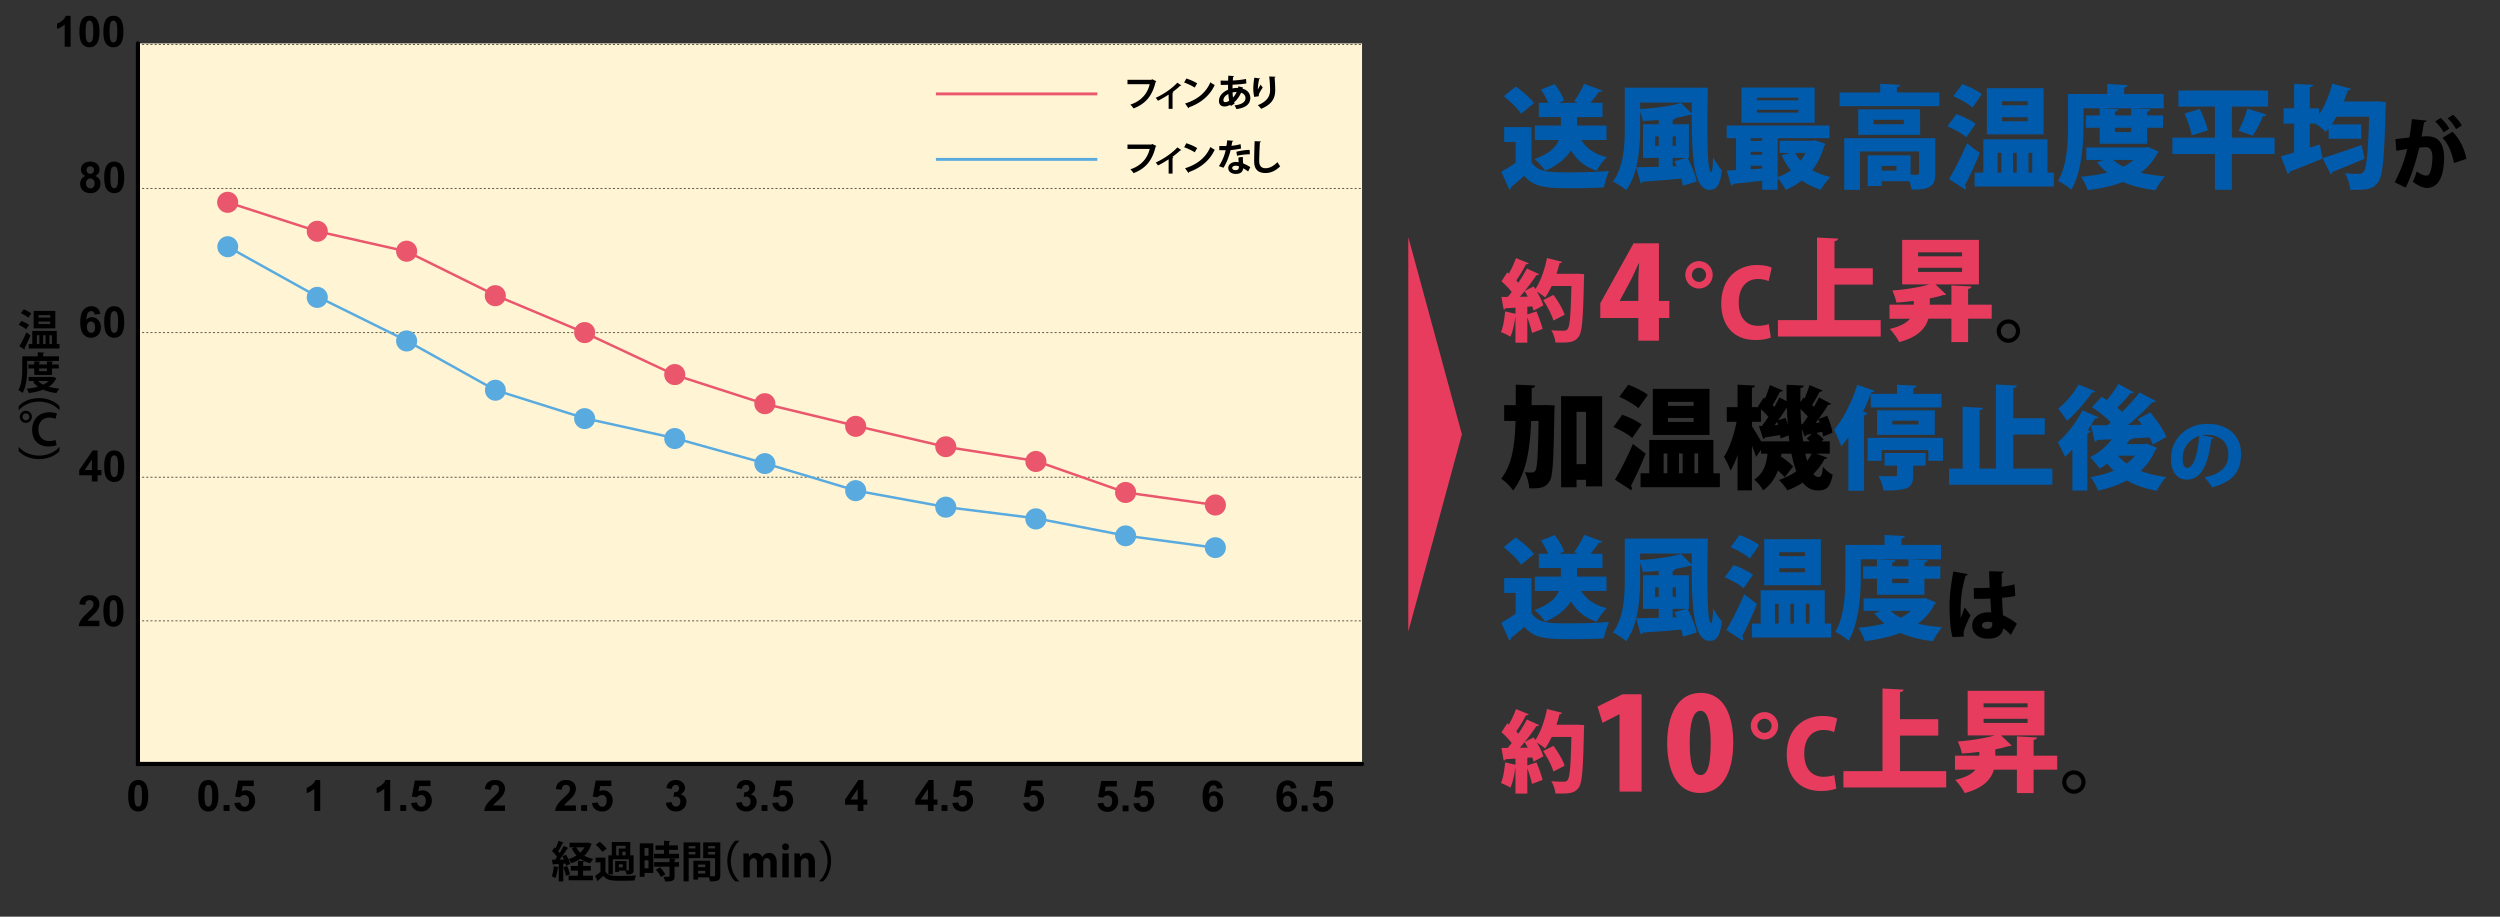 <?xml version="1.0" encoding="UTF-8"?> <svg xmlns="http://www.w3.org/2000/svg" width="1200" height="440" xml:space="preserve"><rect width="100%" height="100%" fill="#333333" stroke="none"/><path fill="#FFF5D4" d="M66.204 20.828h587.573v345.876H66.204z"></path><path fill="none" stroke="#000" stroke-width="2" stroke-linecap="round" d="M66.204 20.828v345.876h587.572"></path><path fill="none" stroke="#000" stroke-width=".3" stroke-dasharray="1,1" d="M66.204 298.035h587.572M66.204 229.032h587.572M66.204 159.712h587.572M66.204 90.383h587.572M66.204 21.27h587.572"></path><path d="M33.893 22.438h-2.839V11.741c-1.037.97-2.259 1.687-3.667 2.152v-2.576c.741-.242 1.546-.702 2.415-1.379s1.465-1.466 1.788-2.369h2.303v14.869zM42.934 7.569c1.435 0 2.556.512 3.364 1.536.963 1.212 1.444 3.222 1.444 6.03 0 2.802-.485 4.815-1.455 6.041-.801 1.01-1.919 1.515-3.354 1.515-1.441 0-2.603-.554-3.485-1.662s-1.323-3.083-1.323-5.925c0-2.788.485-4.794 1.455-6.021.801-1.009 1.92-1.514 3.354-1.514zm0 2.353c-.344 0-.65.11-.919.329s-.478.611-.626 1.177c-.195.734-.292 1.97-.292 3.707 0 1.738.087 2.932.262 3.581.175.65.396 1.083.662 1.298s.571.323.915.323c.343 0 .65-.109.919-.329.27-.219.479-.611.626-1.177.195-.727.293-1.959.293-3.697 0-1.737-.087-2.931-.263-3.581-.175-.649-.396-1.084-.662-1.303s-.572-.328-.915-.328zM54.44 7.569c1.435 0 2.556.512 3.364 1.536.963 1.212 1.444 3.222 1.444 6.03 0 2.802-.485 4.815-1.455 6.041-.801 1.01-1.919 1.515-3.354 1.515-1.441 0-2.603-.554-3.485-1.662s-1.323-3.083-1.323-5.925c0-2.788.485-4.794 1.455-6.021.801-1.009 1.919-1.514 3.354-1.514zm0 2.353c-.344 0-.65.11-.919.329s-.478.611-.626 1.177c-.195.734-.292 1.97-.292 3.707 0 1.738.087 2.932.262 3.581.175.65.396 1.083.662 1.298s.571.323.915.323c.343 0 .65-.109.919-.329.27-.219.479-.611.626-1.177.195-.727.293-1.959.293-3.697 0-1.737-.087-2.931-.263-3.581-.175-.649-.396-1.084-.662-1.303s-.572-.328-.915-.328zM47.72 297.937v2.637h-9.95a6.857 6.857 0 0 1 .97-2.834c.539-.892 1.603-2.075 3.192-3.55 1.279-1.192 2.064-2.001 2.354-2.425.391-.586.586-1.165.586-1.737 0-.633-.17-1.12-.51-1.46s-.81-.51-1.409-.51c-.593 0-1.064.178-1.414.535-.35.356-.552.949-.606 1.777l-2.829-.282c.168-1.563.697-2.684 1.586-3.364.889-.68 2-1.021 3.333-1.021 1.461 0 2.609.395 3.445 1.183.835.788 1.252 1.768 1.252 2.939 0 .667-.12 1.302-.358 1.904-.239.603-.618 1.233-1.137 1.894-.343.438-.963 1.067-1.858 1.89-.896.821-1.463 1.367-1.702 1.636a4.92 4.92 0 0 0-.581.788h5.636zM54.438 285.703c1.435 0 2.556.513 3.364 1.536.963 1.212 1.444 3.223 1.444 6.03 0 2.802-.485 4.815-1.455 6.041-.801 1.01-1.919 1.516-3.354 1.516-1.441 0-2.603-.555-3.485-1.662s-1.323-3.083-1.323-5.925c0-2.788.485-4.795 1.455-6.021.801-1.009 1.919-1.515 3.354-1.515zm0 2.355c-.344 0-.65.109-.919.328s-.478.611-.626 1.177c-.195.734-.292 1.97-.292 3.707s.087 2.932.262 3.581c.175.65.396 1.083.662 1.298.266.216.571.323.915.323.343 0 .65-.109.919-.328.27-.219.479-.611.626-1.177.195-.728.293-1.96.293-3.697s-.087-2.931-.263-3.581c-.175-.649-.396-1.084-.662-1.303s-.572-.328-.915-.328zM44.092 231.103v-2.98h-6.061v-2.484l6.425-9.405h2.384v9.395h1.839v2.495H46.84v2.98h-2.748zm0-5.476v-5.061l-3.404 5.061h3.404zM54.831 216.232c1.435 0 2.556.513 3.364 1.536.963 1.212 1.444 3.223 1.444 6.03 0 2.802-.485 4.815-1.455 6.041-.801 1.01-1.919 1.516-3.354 1.516-1.441 0-2.603-.555-3.485-1.662s-1.323-3.083-1.323-5.925c0-2.788.485-4.795 1.455-6.021.801-1.009 1.919-1.515 3.354-1.515zm0 2.355c-.344 0-.65.109-.919.328s-.478.611-.626 1.177c-.195.734-.292 1.97-.292 3.707s.087 2.932.262 3.581c.175.65.396 1.083.662 1.298.266.216.571.323.915.323.343 0 .65-.109.919-.328.27-.219.479-.611.626-1.177.195-.728.293-1.96.293-3.697s-.087-2.931-.263-3.581c-.175-.649-.396-1.084-.662-1.303s-.572-.328-.915-.328zM48.143 150.674l-2.748.303c-.067-.565-.243-.982-.525-1.252s-.65-.404-1.101-.404c-.6 0-1.106.27-1.521.808-.414.539-.675 1.66-.783 3.364.707-.835 1.586-1.253 2.637-1.253 1.185 0 2.2.451 3.045 1.354.845.902 1.268 2.067 1.268 3.495 0 1.515-.445 2.73-1.333 3.646-.889.916-2.031 1.374-3.425 1.374-1.495 0-2.724-.581-3.687-1.743-.963-1.161-1.444-3.065-1.444-5.712 0-2.714.501-4.671 1.505-5.869 1.003-1.199 2.307-1.799 3.91-1.799 1.125 0 2.056.315 2.793.945s1.207 1.545 1.409 2.743zm-6.435 6.192c0 .923.212 1.635.636 2.137s.909.752 1.455.752c.525 0 .963-.205 1.313-.616.35-.41.525-1.084.525-2.02 0-.963-.188-1.669-.565-2.116-.377-.448-.849-.672-1.415-.672-.545 0-1.007.214-1.384.641-.376.427-.565 1.059-.565 1.894zM54.831 146.986c1.435 0 2.556.513 3.364 1.536.963 1.212 1.444 3.223 1.444 6.03 0 2.802-.485 4.815-1.455 6.041-.801 1.01-1.919 1.516-3.354 1.516-1.441 0-2.603-.555-3.485-1.662s-1.323-3.083-1.323-5.925c0-2.788.485-4.795 1.455-6.021.801-1.009 1.919-1.515 3.354-1.515zm0 2.355c-.344 0-.65.109-.919.328s-.478.611-.626 1.177c-.195.734-.292 1.97-.292 3.707s.087 2.932.262 3.581c.175.65.396 1.083.662 1.298.266.216.571.323.915.323.343 0 .65-.109.919-.328.27-.219.479-.611.626-1.177.195-.728.293-1.96.293-3.697s-.087-2.931-.263-3.581c-.175-.649-.396-1.084-.662-1.303s-.572-.328-.915-.328zM40.961 84.458c-.734-.31-1.268-.736-1.601-1.278a3.34 3.34 0 0 1-.5-1.782c0-1.104.385-2.018 1.156-2.738s1.867-1.081 3.288-1.081c1.408 0 2.5.36 3.278 1.081s1.167 1.634 1.167 2.738c0 .687-.178 1.298-.535 1.833s-.859.944-1.505 1.228c.822.33 1.446.812 1.874 1.444s.642 1.363.642 2.192c0 1.367-.437 2.479-1.309 3.333-.872.855-2.032 1.283-3.48 1.283-1.347 0-2.468-.354-3.364-1.061-1.057-.835-1.586-1.98-1.586-3.435 0-.802.199-1.537.596-2.207.397-.669 1.023-1.187 1.879-1.55zm.323 3.485c0 .781.2 1.391.601 1.828.4.438.9.656 1.5.656.586 0 1.071-.21 1.455-.631s.576-1.029.576-1.823c0-.694-.195-1.251-.586-1.672s-.885-.632-1.485-.632c-.694 0-1.21.239-1.55.718a2.625 2.625 0 0 0-.511 1.556zm.263-6.344c0 .566.16 1.007.479 1.324.32.316.746.475 1.278.475.539 0 .97-.16 1.293-.48.323-.319.485-.763.485-1.328 0-.532-.16-.958-.48-1.277-.32-.32-.743-.48-1.268-.48-.545 0-.979.162-1.303.485s-.484.749-.484 1.281zM54.831 77.578c1.435 0 2.556.513 3.364 1.536.963 1.212 1.444 3.223 1.444 6.03 0 2.802-.485 4.815-1.455 6.041-.801 1.01-1.919 1.516-3.354 1.516-1.441 0-2.603-.555-3.485-1.662s-1.323-3.083-1.323-5.925c0-2.788.485-4.795 1.455-6.021.801-1.009 1.919-1.515 3.354-1.515zm0 2.355c-.344 0-.65.109-.919.328s-.478.611-.626 1.177c-.195.734-.292 1.97-.292 3.707s.087 2.932.262 3.581c.175.65.396 1.083.662 1.298.266.216.571.323.915.323.343 0 .65-.109.919-.328.27-.219.479-.611.626-1.177.195-.728.293-1.96.293-3.697s-.087-2.931-.263-3.581c-.175-.649-.396-1.084-.662-1.303s-.572-.328-.915-.328zM9.098 214.589c1.883 2.256 5.504 4.097 9.663 4.097 4.241 0 7.821-1.883 9.663-4.097h.103v1.925c-1.883 2.151-5.545 3.869-9.766 3.869s-7.883-1.718-9.767-3.869v-1.925h.104zM15.326 200.067a2.909 2.909 0 0 1-2.896 2.917 2.913 2.913 0 0 1-2.917-2.917c0-1.593 1.304-2.896 2.917-2.896 1.633 0 2.896 1.345 2.896 2.896zm-4.532 0c0 .91.724 1.655 1.635 1.655.89 0 1.634-.745 1.634-1.655 0-.89-.745-1.635-1.634-1.635a1.64 1.64 0 0 0-1.635 1.635zm16.388 13.574c-.642.331-2.069.662-3.869.662-5.235 0-7.883-3.435-7.883-8.008 0-5.399 3.683-8.4 8.256-8.4 1.8 0 3.083.353 3.642.662l-.724 2.504a7.143 7.143 0 0 0-2.917-.6c-3.021 0-5.255 1.986-5.255 5.669 0 3.497 1.986 5.565 5.234 5.565 1.097 0 2.235-.228 2.959-.517l.557 2.463zM28.423 196.881c-1.883-2.255-5.504-4.097-9.663-4.097-4.242 0-7.821 1.883-9.663 4.097h-.103v-1.924c1.883-2.131 5.545-3.869 9.767-3.869 4.221 0 7.883 1.738 9.766 3.869v1.924h-.104zM13.05 173.255v3.642c0 3.373-.311 8.504-2.214 11.731-.414-.413-1.469-1.117-2.028-1.365 1.738-2.959 1.862-7.304 1.862-10.366v-5.855h7.449v-1.945l3.145.166c-.021.207-.166.331-.559.414v1.365h7.614v2.214H13.05zm12.414 7.614 1.635.725c-.062.145-.145.207-.249.289-.828 1.552-2.007 2.794-3.455 3.766 1.531.435 3.269.725 5.152.891-.517.517-1.159 1.489-1.469 2.131-2.4-.29-4.531-.828-6.373-1.655-2.028.827-4.387 1.345-6.89 1.655-.187-.621-.642-1.552-1.035-2.09 1.945-.166 3.807-.476 5.483-.973a11.117 11.117 0 0 1-2.4-2.317l1.159-.414h-3.29v-1.944H25.05l.414-.064zm-.496-.89h-8.524v-3.124H13.63v-1.925h2.814v-1.51l2.896.165c-.021.207-.166.331-.538.394v.951h3.725v-1.51l2.979.165c-.021.207-.166.331-.538.394v.951h3.228v1.925h-3.228v3.124zm-6.663 2.897c.642.683 1.469 1.283 2.462 1.779.993-.496 1.841-1.075 2.524-1.779h-4.986zm4.221-6.021h-3.725v1.304h3.725v-1.304zM10.298 154.076c1.242.435 2.814 1.241 3.621 1.903l-1.428 2.069c-.745-.683-2.297-1.572-3.538-2.11l1.345-1.862zm-.993 12.125c.973-1.614 2.317-4.242 3.373-6.684l1.945 1.49a66.825 66.825 0 0 1-2.855 6.104c.104.145.166.29.166.414a.62.62 0 0 1-.104.311l-2.525-1.635zm4.283-13.677c-.745-.704-2.317-1.635-3.559-2.193l1.386-1.862c1.221.496 2.835 1.324 3.621 2.027l-1.448 2.028zm13.677 12.622h1.303v2.152H13.774v-2.152h1.717v-6.311h11.773v6.311zm-.704-15.912v8.359H16.153v-8.359h10.408zm-8.856 11.691v4.221h1.18v-4.221h-1.18zm6.415-8.463v-1.2h-5.628v1.2h5.628zm0 3.103v-1.221h-5.628v1.221h5.628zm-2.235 5.36h-1.179v4.221h1.179v-4.221zm3.041 0h-1.179v4.221h1.179v-4.221zM66.331 374.393c1.435 0 2.556.513 3.364 1.536.963 1.212 1.444 3.223 1.444 6.03 0 2.802-.485 4.815-1.455 6.041-.801 1.01-1.919 1.516-3.354 1.516-1.441 0-2.603-.555-3.485-1.662s-1.323-3.083-1.323-5.925c0-2.788.485-4.795 1.455-6.021.801-1.01 1.919-1.515 3.354-1.515zm0 2.354c-.344 0-.65.109-.919.328s-.478.611-.626 1.177c-.195.734-.292 1.97-.292 3.707s.087 2.932.262 3.581c.175.65.396 1.083.662 1.298.266.216.571.323.915.323.343 0 .65-.109.919-.328.27-.219.479-.611.626-1.177.195-.728.293-1.96.293-3.697s-.087-2.931-.263-3.581c-.175-.649-.396-1.084-.662-1.303s-.572-.328-.915-.328zM153.703 389.263h-2.839v-10.697a9.768 9.768 0 0 1-3.667 2.151v-2.576c.741-.242 1.546-.702 2.415-1.379s1.465-1.466 1.788-2.369h2.303v14.87zM242.382 386.626v2.637h-9.95a6.857 6.857 0 0 1 .97-2.834c.539-.892 1.603-2.075 3.192-3.55 1.279-1.192 2.064-2.001 2.354-2.425.391-.586.586-1.165.586-1.737 0-.633-.17-1.12-.51-1.46s-.81-.51-1.409-.51c-.593 0-1.064.178-1.414.535-.35.356-.552.949-.606 1.777l-2.829-.282c.168-1.563.697-2.684 1.586-3.364.889-.68 2-1.021 3.333-1.021 1.461 0 2.609.395 3.445 1.183.835.788 1.252 1.768 1.252 2.939 0 .667-.12 1.302-.358 1.904-.239.603-.618 1.233-1.137 1.894-.343.438-.963 1.067-1.858 1.89-.896.821-1.463 1.367-1.702 1.636a4.92 4.92 0 0 0-.581.788h5.636zM319.63 385.333l2.748-.333c.087.7.323 1.235.707 1.605.384.371.849.556 1.394.556.586 0 1.079-.222 1.48-.666s.601-1.044.601-1.799c0-.713-.192-1.279-.576-1.696a1.835 1.835 0 0 0-1.404-.627c-.364 0-.798.071-1.303.213l.313-2.313c.768.02 1.354-.146 1.758-.5.404-.354.606-.823.606-1.409 0-.499-.148-.896-.444-1.192-.297-.296-.69-.444-1.182-.444-.485 0-.899.168-1.243.505-.343.337-.552.828-.626 1.475l-2.617-.444c.182-.896.457-1.611.824-2.146.367-.535.878-.956 1.535-1.263s1.393-.46 2.208-.46c1.394 0 2.512.445 3.354 1.334.693.728 1.041 1.549 1.041 2.465 0 1.3-.71 2.337-2.131 3.111.848.182 1.527.589 2.035 1.222.509.634.763 1.398.763 2.294 0 1.3-.475 2.407-1.424 3.323-.949.916-2.131 1.374-3.545 1.374-1.34 0-2.452-.386-3.333-1.157-.886-.773-1.398-1.782-1.539-3.028zM411.694 389.263v-2.98h-6.061v-2.484l6.425-9.405h2.384v9.395h1.839v2.495h-1.839v2.98h-2.748zm0-5.476v-5.061l-3.404 5.061h3.404zM491.159 385.454l2.828-.293c.081.641.32 1.146.717 1.521s.855.561 1.374.561c.592 0 1.094-.24 1.505-.722s.616-1.208.616-2.178c0-.909-.204-1.591-.611-2.045-.408-.455-.938-.682-1.591-.682-.815 0-1.545.359-2.192 1.08l-2.303-.333 1.455-7.708h7.505v2.657h-5.354l-.445 2.516a4.302 4.302 0 0 1 1.94-.476c1.259 0 2.327.458 3.202 1.374s1.313 2.104 1.313 3.566c0 1.219-.354 2.307-1.061 3.263-.963 1.307-2.3 1.96-4.01 1.96-1.367 0-2.482-.367-3.344-1.102-.861-.732-1.376-1.72-1.544-2.959zM586.864 378.268l-2.748.303c-.067-.565-.242-.982-.525-1.252s-.65-.404-1.101-.404c-.6 0-1.106.27-1.521.808-.414.539-.676 1.66-.783 3.364.707-.835 1.586-1.253 2.637-1.253 1.186 0 2.2.451 3.046 1.354.845.902 1.268 2.067 1.268 3.495 0 1.515-.444 2.73-1.334 3.646-.889.916-2.03 1.374-3.424 1.374-1.495 0-2.725-.581-3.688-1.743-.963-1.161-1.444-3.065-1.444-5.712 0-2.714.502-4.671 1.505-5.869 1.004-1.199 2.307-1.799 3.909-1.799 1.125 0 2.056.315 2.794.945.737.63 1.207 1.544 1.409 2.743zm-6.435 6.192c0 .923.213 1.635.637 2.137s.909.752 1.455.752c.524 0 .963-.205 1.313-.616.351-.41.525-1.084.525-2.02 0-.963-.188-1.669-.565-2.116-.377-.448-.849-.672-1.414-.672-.546 0-1.007.214-1.384.641-.379.427-.567 1.059-.567 1.894zM187.297 389.263h-2.839v-10.697a9.768 9.768 0 0 1-3.667 2.151v-2.576c.741-.242 1.546-.702 2.415-1.379s1.465-1.466 1.788-2.369h2.303v14.87zM192.146 389.263v-2.839h2.839v2.839h-2.839zM197.328 385.454l2.828-.293c.081.641.32 1.146.717 1.521s.855.561 1.374.561c.592 0 1.094-.24 1.505-.722s.616-1.208.616-2.178c0-.909-.204-1.591-.611-2.045-.408-.455-.938-.682-1.591-.682-.815 0-1.545.359-2.192 1.08l-2.303-.333 1.455-7.708h7.505v2.657h-5.354l-.445 2.516a4.302 4.302 0 0 1 1.94-.476c1.259 0 2.327.458 3.202 1.374s1.313 2.104 1.313 3.566c0 1.219-.354 2.307-1.061 3.263-.963 1.307-2.3 1.96-4.01 1.96-1.367 0-2.482-.367-3.344-1.102-.861-.732-1.376-1.72-1.544-2.959zM276.431 386.626v2.637h-9.95a6.857 6.857 0 0 1 .97-2.834c.539-.892 1.603-2.075 3.192-3.55 1.279-1.192 2.064-2.001 2.354-2.425.391-.586.586-1.165.586-1.737 0-.633-.17-1.12-.51-1.46s-.81-.51-1.409-.51c-.593 0-1.064.178-1.414.535-.35.356-.552.949-.606 1.777l-2.829-.282c.168-1.563.697-2.684 1.586-3.364.889-.68 2-1.021 3.333-1.021 1.461 0 2.609.395 3.445 1.183.835.788 1.252 1.768 1.252 2.939 0 .667-.12 1.302-.358 1.904-.239.603-.618 1.233-1.137 1.894-.343.438-.963 1.067-1.858 1.89-.896.821-1.463 1.367-1.702 1.636a4.92 4.92 0 0 0-.581.788h5.636zM278.957 389.263v-2.839h2.839v2.839h-2.839zM284.139 385.454l2.828-.293c.081.641.32 1.146.717 1.521s.855.561 1.374.561c.592 0 1.094-.24 1.505-.722s.616-1.208.616-2.178c0-.909-.204-1.591-.611-2.045-.408-.455-.938-.682-1.591-.682-.815 0-1.545.359-2.192 1.08l-2.303-.333 1.455-7.708h7.505v2.657h-5.354l-.445 2.516a4.302 4.302 0 0 1 1.94-.476c1.259 0 2.327.458 3.202 1.374s1.313 2.104 1.313 3.566c0 1.219-.354 2.307-1.061 3.263-.963 1.307-2.3 1.96-4.01 1.96-1.367 0-2.482-.367-3.344-1.102-.861-.732-1.376-1.72-1.544-2.959zM353.327 385.333l2.748-.333c.087.7.323 1.235.707 1.605.384.371.849.556 1.394.556.586 0 1.079-.222 1.48-.666s.601-1.044.601-1.799c0-.713-.192-1.279-.576-1.696a1.835 1.835 0 0 0-1.404-.627c-.364 0-.798.071-1.303.213l.313-2.313c.768.02 1.354-.146 1.758-.5.404-.354.606-.823.606-1.409 0-.499-.148-.896-.444-1.192-.297-.296-.69-.444-1.182-.444-.485 0-.899.168-1.243.505-.343.337-.552.828-.626 1.475l-2.617-.444c.182-.896.457-1.611.824-2.146.367-.535.878-.956 1.535-1.263s1.393-.46 2.208-.46c1.394 0 2.512.445 3.354 1.334.693.728 1.041 1.549 1.041 2.465 0 1.3-.71 2.337-2.131 3.111.848.182 1.527.589 2.035 1.222.509.634.763 1.398.763 2.294 0 1.3-.475 2.407-1.424 3.323-.949.916-2.131 1.374-3.545 1.374-1.34 0-2.452-.386-3.333-1.157-.886-.773-1.398-1.782-1.539-3.028zM365.54 389.263v-2.839h2.839v2.839h-2.839zM370.722 385.454l2.828-.293c.081.641.32 1.146.717 1.521s.855.561 1.374.561c.592 0 1.094-.24 1.505-.722s.616-1.208.616-2.178c0-.909-.204-1.591-.611-2.045-.408-.455-.938-.682-1.591-.682-.815 0-1.545.359-2.192 1.08l-2.303-.333 1.455-7.708h7.505v2.657h-5.354l-.445 2.516a4.302 4.302 0 0 1 1.94-.476c1.259 0 2.327.458 3.202 1.374s1.313 2.104 1.313 3.566c0 1.219-.354 2.307-1.061 3.263-.963 1.307-2.3 1.96-4.01 1.96-1.367 0-2.482-.367-3.344-1.102-.861-.732-1.376-1.72-1.544-2.959zM445.391 389.263v-2.98h-6.061v-2.484l6.425-9.405h2.384v9.395h1.839v2.495h-1.839v2.98h-2.748zm0-5.476v-5.061l-3.404 5.061h3.404zM451.937 389.263v-2.839h2.839v2.839h-2.839zM457.119 385.454l2.828-.293c.081.641.32 1.146.717 1.521s.855.561 1.374.561c.592 0 1.094-.24 1.505-.722s.616-1.208.616-2.178c0-.909-.204-1.591-.611-2.045-.408-.455-.938-.682-1.591-.682-.815 0-1.545.359-2.192 1.08l-2.303-.333 1.455-7.708h7.505v2.657h-5.354l-.445 2.516a4.302 4.302 0 0 1 1.94-.476c1.259 0 2.327.458 3.202 1.374s1.313 2.104 1.313 3.566c0 1.219-.354 2.307-1.061 3.263-.963 1.307-2.3 1.96-4.01 1.96-1.367 0-2.482-.367-3.344-1.102-.861-.732-1.376-1.72-1.544-2.959zM526.787 385.642l2.829-.293c.08.641.319 1.146.717 1.521s.855.561 1.374.561c.593 0 1.094-.24 1.505-.722s.616-1.208.616-2.178c0-.909-.203-1.591-.611-2.045-.407-.455-.938-.682-1.591-.682-.814 0-1.546.359-2.192 1.08l-2.303-.333 1.455-7.708h7.505v2.657h-5.354l-.444 2.516a4.298 4.298 0 0 1 1.939-.476c1.259 0 2.326.458 3.202 1.374.875.916 1.313 2.104 1.313 3.566 0 1.219-.354 2.307-1.062 3.263-.963 1.307-2.3 1.96-4.01 1.96-1.367 0-2.481-.367-3.344-1.102-.86-.733-1.375-1.72-1.544-2.959zM538.859 389.45v-2.839h2.838v2.839h-2.838zM544.041 385.642l2.829-.293c.08.641.319 1.146.717 1.521s.855.561 1.374.561c.593 0 1.094-.24 1.505-.722s.616-1.208.616-2.178c0-.909-.203-1.591-.611-2.045-.407-.455-.938-.682-1.591-.682-.814 0-1.546.359-2.192 1.08l-2.303-.333 1.455-7.708h7.505v2.657h-5.354l-.444 2.516a4.298 4.298 0 0 1 1.939-.476c1.259 0 2.326.458 3.202 1.374.875.916 1.313 2.104 1.313 3.566 0 1.219-.354 2.307-1.062 3.263-.963 1.307-2.3 1.96-4.01 1.96-1.367 0-2.481-.367-3.344-1.102-.86-.733-1.375-1.72-1.544-2.959zM622.326 378.268l-2.748.303c-.067-.565-.242-.982-.525-1.252s-.65-.404-1.101-.404c-.6 0-1.106.27-1.521.808-.414.539-.676 1.66-.783 3.364.707-.835 1.586-1.253 2.637-1.253 1.186 0 2.2.451 3.046 1.354.845.902 1.268 2.067 1.268 3.495 0 1.515-.444 2.73-1.334 3.646-.889.916-2.03 1.374-3.424 1.374-1.495 0-2.725-.581-3.688-1.743-.963-1.161-1.444-3.065-1.444-5.712 0-2.714.502-4.671 1.505-5.869 1.004-1.199 2.307-1.799 3.909-1.799 1.125 0 2.056.315 2.794.945.737.63 1.207 1.544 1.409 2.743zm-6.435 6.192c0 .923.213 1.635.637 2.137s.909.752 1.455.752c.524 0 .963-.205 1.313-.616.351-.41.525-1.084.525-2.02 0-.963-.188-1.669-.565-2.116-.377-.448-.849-.672-1.414-.672-.546 0-1.007.214-1.384.641-.379.427-.567 1.059-.567 1.894zM624.821 389.45v-2.839h2.838v2.839h-2.838zM630.003 385.642l2.829-.293c.08.641.319 1.146.717 1.521s.855.561 1.374.561c.593 0 1.094-.24 1.505-.722s.616-1.208.616-2.178c0-.909-.203-1.591-.611-2.045-.407-.455-.938-.682-1.591-.682-.814 0-1.546.359-2.192 1.08l-2.303-.333 1.455-7.708h7.505v2.657h-5.354l-.444 2.516a4.298 4.298 0 0 1 1.939-.476c1.259 0 2.326.458 3.202 1.374.875.916 1.313 2.104 1.313 3.566 0 1.219-.354 2.307-1.062 3.263-.963 1.307-2.3 1.96-4.01 1.96-1.367 0-2.481-.367-3.344-1.102-.86-.733-1.375-1.72-1.544-2.959zM100.01 374.393c1.435 0 2.556.513 3.364 1.536.963 1.212 1.444 3.223 1.444 6.03 0 2.802-.485 4.815-1.455 6.041-.801 1.01-1.919 1.516-3.354 1.516-1.441 0-2.603-.555-3.485-1.662s-1.323-3.083-1.323-5.925c0-2.788.485-4.795 1.455-6.021.802-1.01 1.92-1.515 3.354-1.515zm0 2.354c-.344 0-.65.109-.919.328s-.478.611-.626 1.177c-.195.734-.292 1.97-.292 3.707s.087 2.932.262 3.581c.175.65.396 1.083.662 1.298.266.216.571.323.915.323.343 0 .65-.109.919-.328.27-.219.479-.611.626-1.177.195-.728.293-1.96.293-3.697s-.087-2.931-.263-3.581c-.175-.649-.396-1.084-.662-1.303s-.571-.328-.915-.328zM107.324 389.263v-2.839h2.839v2.839h-2.839zM112.506 385.454l2.828-.293c.081.641.32 1.146.717 1.521s.855.561 1.374.561c.592 0 1.094-.24 1.505-.722s.616-1.208.616-2.178c0-.909-.204-1.591-.611-2.045-.408-.455-.938-.682-1.591-.682-.815 0-1.545.359-2.192 1.08l-2.303-.333 1.455-7.708h7.505v2.657h-5.354l-.445 2.516a4.302 4.302 0 0 1 1.94-.476c1.259 0 2.327.458 3.202 1.374s1.313 2.104 1.313 3.566c0 1.219-.354 2.307-1.061 3.263-.963 1.307-2.3 1.96-4.01 1.96-1.367 0-2.482-.367-3.344-1.102-.861-.732-1.376-1.72-1.544-2.959zM271.735 415.535a8.508 8.508 0 0 0-.269-1.034l-1.097.082v8.483h-2.172v-6.683c-.104.145-.269.186-.435.165-.207 1.697-.621 3.684-1.2 4.945-.455-.29-1.241-.642-1.738-.869.517-1.138.828-3.104 1.014-4.862l2.359.559v-1.614c-.931.063-1.759.104-2.441.125a.435.435 0 0 1-.373.31l-.497-2.482h1.49c.331-.414.683-.869 1.014-1.345-.6-.91-1.572-2.028-2.441-2.835l1.2-1.696.455.413c.6-1.158 1.2-2.545 1.573-3.642l2.42.993c-.083.125-.29.207-.559.207-.517 1.139-1.366 2.69-2.09 3.828.249.29.497.579.704.849.724-1.18 1.407-2.38 1.904-3.414l2.338 1.055c-.104.146-.311.228-.58.228-.952 1.594-2.4 3.663-3.745 5.318l2.152-.021c-.228-.559-.518-1.097-.787-1.593l1.78-.745c.828 1.387 1.676 3.207 1.945 4.428l-1.924.847zm-.083 4.842c-.186-1.097-.745-2.814-1.241-4.097l1.841-.601c.538 1.283 1.097 2.918 1.324 4.015l-1.924.683zm10.739-15.974 1.655.725a.769.769 0 0 1-.269.31c-.703 2.132-1.841 3.87-3.311 5.276 1.221.725 2.69 1.242 4.325 1.573-.497.476-1.159 1.448-1.49 2.068-1.842-.476-3.414-1.179-4.738-2.11a18.256 18.256 0 0 1-4.387 2.09c-.269-.6-.869-1.511-1.345-1.986a14.813 14.813 0 0 0 3.911-1.717c-.931-.973-1.676-2.132-2.276-3.456l1.593-.455h-2.669v-2.214h8.587l.414-.104zm-2.503 13.491v2.421h4.697v2.214h-11.649v-2.214h4.49v-2.421h-3.435v-2.234h3.435v-2.482l3 .165c-.021.207-.166.331-.538.414v1.903h3.724v2.234h-3.724zm-3.249-11.173a9.043 9.043 0 0 0 1.883 2.545 10.465 10.465 0 0 0 2.028-2.545h-3.911zM290.603 411.646v6.683c1.242 2.11 3.518 2.11 7.325 2.11 2.462 0 5.421-.062 7.407-.228-.29.58-.662 1.718-.786 2.421-1.573.083-3.849.124-5.938.124-4.779 0-7.159 0-9.042-2.379a44.078 44.078 0 0 1-2.441 2.214c.021.248-.062.331-.269.435l-1.221-2.607c.807-.538 1.738-1.2 2.586-1.903v-4.572h-2.338v-2.297h4.717zm-2.731-7.574c1.179.932 2.627 2.317 3.29 3.311l-2.048 1.552c-.579-.993-1.966-2.441-3.145-3.455l1.903-1.408zm6.311 8.36v7.221h-2.152v-9.104h1.614v-6.394h8.876v6.394h1.593v6.973c0 1.862-.662 2.173-3.394 2.173a7.476 7.476 0 0 0-.538-1.801h-3.125v.642h-1.779v-5.234h5.462v4.469h.848c.207 0 .269-.062.269-.269v-5.069h-7.674zm1.613-6.435v4.552h1.2v-3.27h3.29v-1.282h-4.49zm3.145 10.324v-1.448h-1.883v1.448h1.883zm1.345-5.772v-1.718h-1.531v1.718h1.531zM313.588 404.797v14.215h-4.2v1.841h-2.297v-16.056h6.497zm-2.317 2.214h-1.883v3.745h1.883v-3.745zm-1.883 9.786h1.883v-3.869h-1.883v3.869zm11.773-6.973h4.759v2.214h-11.96v-2.214h4.759v-1.883h-4.076v-2.151h4.076v-2.235l3 .166c-.021.187-.186.331-.559.393v1.677h4.2v2.151h-4.2v1.882zm3.165 2.442c-.021.187-.166.331-.538.373v1.179h2.111v2.173h-2.111v4.552c0 2.11-.765 2.587-4.552 2.587-.083-.683-.455-1.676-.786-2.317.6.021 1.241.041 1.738.041 1.118 0 1.18 0 1.18-.372v-4.49h-7.387v-2.173h7.387v-1.696l2.958.143zm-7.118 8.69c-.393-.973-1.448-2.441-2.379-3.518l1.986-1.138c.952 1.014 2.069 2.4 2.524 3.414l-2.131 1.242zM336.117 411.894h-5.545v11.173h-2.462v-18.725h8.007v7.552zm-2.317-5.752h-3.228v1.097h3.228v-1.097zm-3.228 3.972h3.228v-1.2h-3.228v1.2zm15.166-5.772v15.766c0 2.545-1.034 2.959-4.924 2.959-.062-.517-.29-1.304-.538-1.944h-5.193v1.075h-2.255v-9.042h8.049v7.408c.414 0 .807.021 1.138.021 1.097 0 1.221 0 1.221-.497v-8.152h-5.69v-7.593h8.192zm-7.2 10.635h-3.456v1.262h3.456v-1.262zm-3.455 4.324h3.456v-1.304h-3.456v1.304zm8.152-13.159h-3.331v1.097h3.331v-1.097zm-3.331 4.013h3.331v-1.241h-3.331v1.241zM354.903 403.638c-2.255 1.883-4.097 5.504-4.097 9.663 0 4.241 1.883 7.821 4.097 9.662v.104h-1.924c-2.131-1.883-3.869-5.545-3.869-9.766s1.738-7.884 3.869-9.767h1.924v.104zM372.819 421.163h-3v-6.518c0-1.655-.455-2.752-1.676-2.752-.849 0-1.8.662-1.8 2.276v6.993h-3v-6.808c0-1.365-.434-2.462-1.634-2.462-.848 0-1.841.786-1.841 2.338v6.932h-3v-8.049c0-1.345-.042-2.441-.083-3.455h2.607l.145 1.531h.062c.538-.828 1.552-1.78 3.269-1.78 1.407 0 2.483.745 2.938 1.925h.042c.952-1.407 2.131-1.925 3.414-1.925 2.007 0 3.559 1.428 3.559 4.76v6.994zM377.038 408.128c-.973 0-1.635-.704-1.635-1.635 0-.952.683-1.635 1.635-1.635.993 0 1.655.683 1.655 1.635 0 .993-.703 1.635-1.655 1.635zm1.552 13.035h-3.063v-11.524h3.063v11.524zM391.189 421.163h-3.063v-6.725c0-1.407-.455-2.524-1.759-2.524-.828 0-1.965.642-1.965 2.4v6.849h-3.063v-8.049c0-1.345-.042-2.441-.083-3.455h2.648l.145 1.552h.062c.518-.849 1.655-1.801 3.332-1.801 2.11 0 3.745 1.47 3.745 4.697v7.056zM393.111 422.963c2.255-1.883 4.097-5.504 4.097-9.662 0-4.242-1.883-7.821-4.097-9.663v-.104h1.924c2.152 1.883 3.87 5.546 3.87 9.767s-1.718 7.883-3.87 9.766h-1.924v-.104z"></path><path fill="none" stroke="#EA566C" stroke-width="1.2" d="m109.277 97.113 43.013 13.906 42.899 9.677 42.551 21.017 42.898 17.999 43.249 20.243 42.832 13.819 44.014 10.622 43.246 10.09 43.25 6.788 43.053 15.113 43.091 6.02"></path><path fill="none" stroke="#58AADF" stroke-width="1.2" d="m109.277 118.425 43.013 23.918 42.899 21.202 42.551 23.701 42.898 13.513 43.249 9.565 43.247 12.059 43.599 13.097 43.246 7.903 43.25 5.402 43.053 8.319 43.091 5.824"></path><path fill="#EA566C" d="M114.331 97.113a5.05 5.05 0 0 1-5.051 5.051 5.052 5.052 0 1 1 5.051-5.051M157.344 111.019a5.056 5.056 0 0 1-5.054 5.051 5.054 5.054 0 0 1-5.051-5.051 5.052 5.052 0 0 1 10.105 0M200.243 120.575a5.056 5.056 0 0 1-5.054 5.057 5.054 5.054 0 1 1 5.054-5.057M242.791 141.938a5.057 5.057 0 0 1-5.051 5.051 5.051 5.051 0 1 1 5.051-5.051M285.691 159.712a5.053 5.053 0 0 1-10.105 0 5.053 5.053 0 1 1 10.105 0M328.938 179.794c0 2.794-2.263 5.057-5.051 5.057a5.054 5.054 0 0 1 0-10.108 5.057 5.057 0 0 1 5.051 5.051M372.191 193.774a5.059 5.059 0 0 1-5.051 5.051 5.058 5.058 0 0 1-5.056-5.051c0-2.8 2.263-5.051 5.056-5.051a5.049 5.049 0 0 1 5.051 5.051M415.784 204.644a5.053 5.053 0 0 1-5.051 5.051 5.05 5.05 0 0 1-5.051-5.051 5.042 5.042 0 0 1 5.051-5.051 5.046 5.046 0 0 1 5.051 5.051M459.03 214.486a5.052 5.052 0 0 1-10.102 0 5.054 5.054 0 0 1 5.051-5.057 5.052 5.052 0 0 1 5.051 5.057M502.28 221.505a5.052 5.052 0 1 1-10.106-.002 5.052 5.052 0 0 1 10.106.002M545.339 236.387a5.059 5.059 0 0 1-5.051 5.051 5.058 5.058 0 0 1-5.057-5.051 5.054 5.054 0 0 1 10.108 0M588.43 242.407a5.059 5.059 0 0 1-5.051 5.051 5.058 5.058 0 0 1-5.057-5.051 5.054 5.054 0 0 1 10.108 0"></path><path fill="#58AADF" d="M114.331 118.425a5.057 5.057 0 0 1-5.051 5.057 5.055 5.055 0 0 1 0-10.108 5.054 5.054 0 0 1 5.051 5.051M157.344 142.585a5.054 5.054 0 1 1-10.103.007 5.054 5.054 0 0 1 10.103-.007M200.243 163.654a5.056 5.056 0 0 1-5.054 5.057 5.054 5.054 0 1 1 5.054-5.057M242.791 187.304a5.054 5.054 0 0 1-5.051 5.057 5.055 5.055 0 0 1 0-10.108 5.056 5.056 0 0 1 5.051 5.051M285.691 200.961a5.053 5.053 0 0 1-10.105 0 5.052 5.052 0 0 1 10.105 0M415.784 235.521a5.057 5.057 0 0 1-5.051 5.051 5.053 5.053 0 0 1-5.051-5.051 5.05 5.05 0 0 1 5.051-5.051 5.052 5.052 0 0 1 5.051 5.051M588.43 262.922a5.055 5.055 0 0 1-10.108 0 5.058 5.058 0 0 1 5.057-5.051 5.059 5.059 0 0 1 5.051 5.051M545.339 257.248a5.055 5.055 0 0 1-10.108 0 5.056 5.056 0 0 1 5.057-5.057 5.056 5.056 0 0 1 5.051 5.057M502.28 249.108a5.052 5.052 0 0 1-10.105 0 5.053 5.053 0 1 1 10.105 0M459.03 243.435a5.052 5.052 0 0 1-5.051 5.057 5.054 5.054 0 0 1 0-10.108 5.05 5.05 0 0 1 5.051 5.051M372.191 222.556a5.054 5.054 0 0 1-10.107 0 5.058 5.058 0 0 1 5.056-5.051 5.058 5.058 0 0 1 5.051 5.051M328.938 210.491c0 2.788-2.263 5.051-5.051 5.051s-5.051-2.263-5.051-5.051c0-2.782 2.263-5.051 5.051-5.051s5.051 2.269 5.051 5.051"></path><path fill="none" stroke="#EA566C" stroke-width="1.4" stroke-miterlimit="10" d="M449.235 45.072h77.489"></path><path fill="none" stroke="#58AADF" stroke-width="1.4" stroke-miterlimit="10" d="M449.235 76.497h77.489"></path><g><path d="M555.056 38.993c-.088.124-.212.249-.354.301-1.578 6.649-4.77 10.515-10.585 12.749-.354-.55-1.081-1.384-1.524-1.844 5.337-1.738 8.28-5.497 9.255-9.77H541.19v-2.127h11.49l.39-.266 1.986.957zM567.061 40.996c-.105.125-.283.16-.531.125-1.1 1.082-2.536 2.181-3.776 3.121.194.071.354.124.479.177-.054.124-.195.23-.408.266v7.57h-1.879v-6.861c-1.277.869-3.617 2.27-5.143 2.961-.23-.39-.727-1.064-1.081-1.383 5.744-2.642 9.309-6.064 10.426-7.305l1.913 1.329zM569.439 37.681c1.772.55 3.9 1.489 5.194 2.34l-1.17 2.021c-1.276-.851-3.369-1.826-5.071-2.429l1.047-1.932zm-.603 12.004c5.976-1.844 10.089-5.319 12.146-10.195.656.532 1.419.958 2.075 1.312-2.199 4.84-6.437 8.617-12.306 10.692-.035.194-.142.39-.302.461l-1.613-2.27zM596.587 41.972c-.054.195-.106.39-.143.585 2.571.709 3.706 2.5 3.706 4.486 0 2.837-2.128 4.751-6.685 5.319-.142-.461-.585-1.312-.922-1.79 3.191-.355 5.284-1.419 5.284-3.476 0-.585-.195-1.968-2.11-2.589-.78 1.773-1.968 3.422-3.352 4.61.071.23.16.425.249.603l-1.826 1.17a4.396 4.396 0 0 1-.249-.585c-.886.497-1.861.815-2.854.815-1.561 0-2.589-.993-2.589-2.642 0-2.447 1.88-4.379 4.397-5.408-.035-.762-.035-1.542-.035-2.358-1.33.035-2.767.071-3.476.053l-.106-2.074c.815.018 2.306.018 3.617.018.035-.762.054-1.649.089-2.394l2.783.213c-.035.177-.177.319-.479.354-.053.514-.089 1.188-.142 1.755 1.933-.089 4.361-.319 6.33-.745l.195 2.146c-1.951.354-4.504.532-6.632.603a63.065 63.065 0 0 0-.035 1.809 10.025 10.025 0 0 1 2.659-.23c.071-.266.124-.532.142-.798l2.184.55zm-6.578 6.382c-.195-.939-.319-2.039-.408-3.245-1.4.691-2.358 1.773-2.358 2.961 0 1.011.763.975.993.958.549-.017 1.152-.266 1.773-.674zm3.581-4.202c-.248-.035-1.17.036-1.968.248.053.887.106 1.702.23 2.412.692-.727 1.294-1.649 1.738-2.66zM602.05 46.528c-.337-1.241-.461-2.801-.479-3.848 0-1.312.143-3.245.515-5.39l2.766.373c-.053.213-.266.284-.443.319-.39 1.454-.691 4.007-.62 5.018.337-.78.922-1.773 1.33-2.412.23.408.744 1.135 1.011 1.418-1.135 1.685-1.915 2.997-1.915 3.741 0 .124.018.266.053.426l-2.218.355zm10.194-9.698c-.018.213-.159.337-.442.426.142 1.4.301 3.759.301 6.01-.018 3.422-1.117 6.649-6.755 8.972-.302-.461-1.135-1.348-1.596-1.772 4.857-1.88 5.887-4.752 5.887-7.164 0-2.464-.231-4.947-.426-6.596l3.031.124z"></path></g><g><path d="M555.056 70.06a.825.825 0 0 1-.354.301c-1.578 6.649-4.77 10.515-10.585 12.749-.354-.55-1.081-1.384-1.524-1.845 5.337-1.737 8.28-5.496 9.255-9.77H541.19v-2.128h11.49l.39-.266 1.986.959zM567.061 72.063c-.105.124-.283.16-.531.124-1.1 1.082-2.536 2.182-3.776 3.121.194.07.354.124.479.177-.054.125-.195.23-.408.267v7.57h-1.879V76.46c-1.277.869-3.617 2.27-5.143 2.961-.23-.39-.727-1.063-1.081-1.383 5.744-2.642 9.309-6.064 10.426-7.305l1.913 1.33zM569.439 68.747c1.772.55 3.9 1.489 5.194 2.341l-1.17 2.021c-1.276-.851-3.369-1.826-5.071-2.429l1.047-1.933zm-.603 12.004c5.976-1.844 10.089-5.319 12.146-10.195.656.532 1.419.957 2.075 1.313-2.199 4.84-6.437 8.616-12.306 10.691-.035.194-.142.39-.302.461l-1.613-2.27zM592.029 67.595c-.053.177-.248.337-.549.372a35.667 35.667 0 0 1-.373 2.021c1.259-.089 3.067-.39 4.362-.815l.266 2.109c-1.524.354-3.298.621-5.035.763-.815 3.245-1.88 5.958-3.422 8.476l-2.199-.78c1.472-2.234 2.643-4.876 3.245-7.642h-3.067v-2.004h1.968c.532 0 1.064-.018 1.454-.018.159-.852.302-1.809.372-2.73l2.978.248zm4.522 7.73c.018 1.063.071 2.074.16 3.103.957.391 2.5 1.135 3.439 1.809l-1.046 2.075c-.656-.55-1.72-1.171-2.394-1.543-.018.337-.071.55-.124.727-.373 1.153-1.313 1.986-3.44 1.986-1.613 0-3.581-.78-3.581-2.872.035-1.827 1.826-2.873 3.581-2.873.443 0 .904.054 1.384.143a38.894 38.894 0 0 1-.071-2.306l2.092-.249zm-1.897 4.504c-.479-.195-1.135-.284-1.561-.284-.869 0-1.613.391-1.631 1.064 0 .655.655 1.063 1.666 1.063.852 0 1.525-.426 1.525-1.294v-.549zm5.301-5.78c-1.933.018-4.22.266-6.188.727l-.302-1.933c2.021-.514 4.415-.887 6.348-.887l.142 2.093zM605.294 67.896c-.035.212-.194.354-.531.407-.16 2.358-.337 6.507-.337 9.113 0 2.27 1.152 3.334 3.049 3.334 1.756 0 3.706-.904 5.728-2.926.266.496.957 1.631 1.294 2.004-2.216 2.198-4.557 3.227-7.039 3.227-3.936 0-5.461-2.146-5.461-5.639 0-2.376.124-7.518.248-9.663l3.049.143z"></path></g><path fill="#E83C5F" d="m675.979 113.787 25.733 94.684-25.733 94.679z"></path><g><g fill="#005BAC"><path d="M735.099 60.992v16.784c2.993 4.971 8.819 4.971 18.014 4.971 6.307 0 13.844-.214 19.242-.694-.855 1.87-2.085 5.612-2.459 7.91-4.009.214-9.407.374-14.539.374-13.256 0-18.814-.267-23.679-5.933-2.191 1.924-4.437 3.849-6.36 5.345 0 .695-.214 1.016-.855 1.229l-3.849-8.552c2.191-1.229 4.65-2.727 6.896-4.33v-9.942h-5.506v-7.162h13.095zm-7.537-19.456c3.047 2.191 6.949 5.452 8.767 7.964l-6.2 5.131c-1.551-2.459-5.292-6.04-8.339-8.445l5.772-4.65zm43.563 25.657h-12.134c2.405 4.009 6.521 6.895 12.294 8.231-1.657 1.55-3.849 4.543-4.864 6.521-5.665-1.817-9.567-5.131-12.347-9.781-2.299 3.635-6.147 7.108-12.401 9.781-1.016-1.604-3.421-4.223-5.185-5.612 7.216-2.459 10.423-5.826 11.76-9.14h-11.546v-6.896h12.508v-4.116h-10.583V49.34h4.489a36.562 36.562 0 0 0-3.475-6.307l6.575-2.672c1.87 2.352 3.849 5.612 4.543 7.911l-2.512 1.069h9.14l-1.817-.802c1.711-2.298 3.688-5.666 4.811-8.285l8.767 3.207c-.321.535-1.016.695-1.711.641-1.016 1.604-2.565 3.528-4.009 5.238h5.773v6.842h-12.188v4.116h14.111v6.895zM779.888 42.071h39.875a840.932 840.932 0 0 0-.214 19.349c0 12.454.428 21.221 1.924 21.221.375-.054.749-3.101.802-7.163 1.229 2.191 2.887 4.811 4.223 6.254-.694 6.254-2.138 9.407-5.826 9.407-7.75 0-8.605-16.035-8.659-36.079-.106.054-.748.054-1.016.054-1.924.588-4.223 1.068-6.681 1.443-.107.48-.535.801-1.443.961v2.139h7.804V75.8h-.642c1.871 3.635 3.795 8.231 4.383 11.331l-6.628 2.031a30.094 30.094 0 0 0-.802-3.421c-6.895.642-13.736 1.123-18.44 1.443-.106.535-.534.802-1.016.855l-2.138-7.751c2.833-.053 6.628-.106 10.797-.214v-4.275h-7.536V59.656h7.536v-2.084c-2.565.213-5.185.373-7.644.48-.16-1.176-.695-2.939-1.283-4.33v7.805c0 9.033-.908 22.021-6.734 29.772-1.336-1.283-4.597-3.368-6.361-4.17 5.292-7.002 5.72-17.585 5.72-25.603V42.071zm7.376 10.263c7.109-.428 14.807-1.391 19.563-2.94l5.185 5.077.054-5.237h-24.802v3.1zm7.216 17.691h1.71v-4.543h-1.71v4.543zm9.996-4.543h-1.604v4.543h1.604v-4.543zm.374 14.326c-.374-.802-.748-1.657-1.122-2.405l5.612-1.604h-6.468v4.063l1.978-.054zM871.447 67.354l4.757 1.71c-.16.481-.374.642-.642.962-1.176 4.49-3.1 8.393-5.666 11.6 2.566 1.496 5.452 2.619 8.767 3.367-1.604 1.39-3.635 4.223-4.597 6.04-3.475-1.016-6.521-2.512-9.194-4.383-2.298 1.817-4.863 3.313-7.75 4.489-.802-1.656-2.459-4.169-3.849-5.665v5.612h-7.43v-4.33c-5.292.588-10.37 1.176-13.951 1.497-.106.534-.534.802-.962.855l-2.085-7.27c1.283-.054 2.78-.107 4.437-.214V66.338h-4.489v-6.094h49.335v6.094h-24.854v18.708a23.68 23.68 0 0 0 6.308-3.314c-1.765-2.138-3.207-4.543-4.437-7.216l4.063-1.122h-4.972v-5.827h15.982l1.229-.213zm-.427-25.337v16.891h-35.118V42.017h35.118zm-25.176 24.321h-5.506v1.283h5.506v-1.283zm-5.506 6.52v1.443h5.506v-1.443h-5.506zm0 8.393 5.506-.374V79.54h-5.506v1.711zm22.878-33.087v-1.283h-19.885v1.283h19.885zm0 5.88v-1.337h-19.885v1.337h19.885zm-1.551 19.35c.695 1.336 1.604 2.565 2.619 3.741.909-1.176 1.657-2.405 2.353-3.741h-4.972zM930.882 44.369v6.574h-47.893v-6.574h19.51V40.2l9.621.535c-.054.588-.48.962-1.604 1.123v2.512h20.366zm-1.925 38.86c0 3.367-.641 5.398-2.886 6.521-2.245 1.177-5.024 1.283-8.553 1.283-.16-1.176-.534-2.673-1.016-4.063h-13.309v2.299h-6.682v-14.7h20.578v9.247c1.337.054 2.619.054 3.101.054.695-.054.962-.214.962-.802v-10.37h-28.329v18.44h-7.59v-24.8h43.723v16.891zm-36.988-30.735h29.666l.054 12.24h-29.72v-12.24zm21.862 5.024h-14.485v2.139h14.485v-2.139zm-3.528 22.129h-7.108v2.244h7.108v-2.244zm11.385-27.207h-.054v.054h.054v-.054zM939.003 54.792c3.101 1.016 7.216 2.993 9.301 4.65l-4.49 6.468c-1.87-1.711-5.88-3.955-9.033-5.238l4.222-5.88zm-3.475 31.162c2.459-4.115 5.88-10.743 8.606-17.157l6.146 4.649c-2.298 5.666-4.864 11.226-7.109 15.448.321.428.481.854.481 1.229 0 .32-.106.641-.268.908l-7.856-5.077zm6.362-45.594c3.1 1.123 7.322 3.153 9.407 4.864a473.602 473.602 0 0 1-4.543 6.415c-1.871-1.764-5.987-4.116-9.141-5.452l4.277-5.827zm40.89 42.494h3.1v6.681h-38.058v-6.681h4.17V66.872h30.788v15.982zm-1.871-40.516v22.129h-27.207V42.338h27.207zM958.887 73.34v9.515h1.765V73.34h-1.765zm14.379-22.824v-1.924h-12.294v1.924h12.294zm0 7.697v-1.924h-12.294v1.924h12.294zm-5.239 15.127h-1.764v9.515h1.764V73.34zm7.43 0h-1.764v9.515h1.764V73.34zM1000.095 52.013v7.964c0 8.927-.855 22.664-5.88 31.109-1.336-1.283-4.597-3.475-6.36-4.276 4.49-7.59 4.811-18.922 4.811-26.833v-14.86h18.815v-4.811l9.728.535c-.053.588-.48.962-1.604 1.176v3.1h18.976v6.896h-14.646v.054l8.231.374c-.054.588-.481.962-1.55 1.176v1.764h7.644v5.933h-7.644v7.697h-22.771v-7.697h-6.628V55.38h6.628v-3.367h-7.75zm31.055 18.548 5.078 2.245c-.161.427-.428.588-.749.802-1.924 3.795-4.65 6.842-7.964 9.3 3.475.802 7.43 1.39 11.706 1.711-1.604 1.604-3.581 4.704-4.544 6.682-5.986-.695-11.171-1.978-15.607-3.956-5.024 1.925-10.744 3.154-16.998 3.956-.588-1.925-2.031-4.811-3.207-6.468 4.49-.374 8.767-1.016 12.615-2.031-1.817-1.443-3.475-3.047-4.918-4.918l3.207-1.122h-8.338v-5.986h28.436l1.283-.215zm-8.231-15.181v-3.367h-14.058v.054l7.91.374c-.053.588-.534.962-1.604 1.176v1.764h7.752zm-8.499 21.381c1.336 1.229 2.939 2.299 4.811 3.261 1.871-.962 3.475-2.031 4.918-3.261h-9.729zm8.499-13.363v-2.086h-7.751v2.086h7.751zM1091.814 66.07v7.857h-20.525v17.158h-8.125V73.928h-20.418V66.07h20.418V51.157h-17.531V43.46h43.081v7.697h-17.425V66.07h20.525zm-39.821-1.068c-.428-2.78-1.871-7.163-3.421-10.531l7.27-2.137c1.657 3.207 3.367 7.375 3.901 10.262l-7.75 2.406zm35.919-9.996c-.214.48-.802.695-1.656.695-1.229 3.047-3.261 6.948-4.918 9.461l-6.842-2.459c1.55-2.887 3.314-7.217 4.223-10.584l9.193 2.887zM1140.934 48.645l4.329.321c0 .642-.054 1.71-.16 2.565-.642 24.16-1.39 32.873-3.528 35.76-2.458 3.635-5.398 3.955-13.47 3.795-.106-2.245-1.176-5.666-2.565-7.911 2.887.268 5.452.268 6.842.268.962 0 1.55-.214 2.191-1.016 1.39-1.604 2.085-9.087 2.619-26.405h-15.661a61.475 61.475 0 0 1-2.299 3.688h14.165v6.896h-15.661V61.74c-.428.535-.909 1.07-1.337 1.551-1.176-1.123-3.207-2.779-4.971-3.955h-2.726v11.545l4.811-1.55 1.336 6.734c-5.719 2.405-11.759 4.812-15.821 6.308-.054.588-.481 1.016-.909 1.176l-3.313-8.552c1.764-.428 3.955-1.069 6.36-1.817V59.336h-5.078v-7.323h5.078v-11.76l9.087.481c-.054.588-.481.962-1.55 1.123v10.156h4.489v2.833c2.78-4.063 4.972-9.461 6.308-14.699l8.979 2.458c-.214.481-.748.749-1.55.749a53.456 53.456 0 0 1-1.924 5.345h14.218l1.711-.054zm-26.085 27.207c4.65-1.336 11.92-3.848 18.708-6.253l1.443 6.574c-5.559 2.405-11.438 4.811-15.447 6.36a1.47 1.47 0 0 1-.802 1.176l-3.902-7.857z"></path></g><path d="M1164.795 57.888c-.112.524-.599.711-1.234.823-.337 1.684-.823 4.715-1.234 6.847a28.09 28.09 0 0 1 2.544-.149c6.436 0 8.306 4.564 8.306 10.551v.037c-.112 6.36-1.533 14.218-8.343 14.218-1.46 0-3.779-.786-6.697-2.993a28.226 28.226 0 0 0 1.87-4.901c2.32 1.571 3.742 1.983 4.64 1.983 1.31 0 1.833-1.272 2.319-3.256.337-1.309.599-4.265.599-5.387-.037-3.442-1.047-5.014-3.18-5.014-.786 0-1.908.037-3.105.225-1.608 6.435-3.555 13.132-6.548 19.193l-5.275-2.582c2.807-5.425 4.64-10.326 6.023-15.976-1.047.187-3.741.599-5.237.86l-.449-5.612c1.534-.149 4.564-.486 6.697-.748.486-2.731.897-5.762 1.197-8.83l7.107.711zm6.66-1.273c1.608 1.348 3.404 3.555 4.19 5.126l-2.731 1.796c-.674-1.533-2.656-4.041-4.041-5.2l2.582-1.722zm6.436 21.663c-.749-4.489-2.881-9.615-5.5-12.085l4.789-2.955c3.367 3.217 5.836 8.343 6.697 12.982l-5.986 2.058zm-.45-23.196c1.608 1.347 3.404 3.555 4.19 5.125l-2.731 1.797c-.674-1.535-2.656-4.041-4.041-5.201l2.582-1.721z"></path><path fill="#E83C5F" d="m757.094 131.378 3.292.213c0 .471-.042 1.326-.085 2.01-.385 18.983-.855 25.653-2.479 27.919-1.668 2.352-3.592 2.907-8.167 2.907-1.025 0-2.052 0-3.078-.042-.086-1.625-.897-4.19-1.967-5.857 2.565.214 4.874.214 6.028.214.813 0 1.283-.172 1.796-.771 1.111-1.239 1.539-7.183 1.839-20.693h-9.449c-.983 2.053-2.052 3.977-3.164 5.516-.897-.813-2.565-1.967-3.976-2.821 1.368 2.309 2.607 4.745 3.121 6.627l-4.703 2.522c-.129-.599-.385-1.325-.642-2.053l-2.352.171v3.72l4.403-1.496c1.112 2.693 2.352 6.114 2.95 8.423l-5.088 1.924c-.385-2.01-1.368-5.002-2.266-7.567v12.228h-5.687v-12.441h-.043c-.47 3.335-1.239 7.098-2.394 9.577-1.112-.77-3.207-1.71-4.532-2.224 1.068-2.352 1.71-6.37 2.009-9.919l4.96 1.154v-2.95c-1.796.129-3.42.214-4.788.3-.129.427-.514.599-.855.641l-1.111-6.071h3.035c.642-.727 1.283-1.539 1.924-2.352-1.325-1.753-3.249-3.72-4.917-5.173l2.779-4.275.77.599c1.325-2.352 2.651-5.174 3.421-7.439l6.113 2.479c-.213.385-.727.514-1.325.471-1.154 2.352-3.035 5.43-4.66 7.738.342.385.685.77.983 1.154 1.582-2.352 3.036-4.746 4.104-6.841l5.9 2.693c-.214.343-.685.514-1.368.514-1.454 2.266-3.463 4.959-5.559 7.567h.043c1.411-.77 2.822-1.453 4.232-2.181.257.385.514.813.813 1.24 2.48-3.549 4.532-9.406 5.602-14.879l7.268 1.839c-.171.385-.599.641-1.239.599-.428 1.71-.898 3.42-1.497 5.13h8.68l1.326-.044zm-23.772 11.03a31.027 31.027 0 0 0-1.496-2.65c-.771.94-1.54 1.838-2.31 2.693l3.806-.043zm12.314 11.458c-.727-2.65-2.864-6.755-4.917-9.833l4.96-2.48c2.138 2.908 4.489 6.799 5.344 9.535l-5.387 2.778zM796.285 163.508h-9.896v-10.879h-18.254v-7.068l15.979-28.764h12.17v27.657h4.979v8.175h-4.979v10.879zm-18.807-19.054h8.912v-9.526c0-2.643.246-5.777.369-8.543h-.185c-1.291 2.766-2.459 5.531-3.934 8.358l-5.163 9.589v.122z"></path><g fill="#E83C5F"><path d="M822.104 131.916c0 3.634-2.953 6.587-6.587 6.587s-6.587-2.953-6.587-6.587 2.953-6.587 6.587-6.587c3.724 0 6.587 3.044 6.587 6.587zm-9.995 0c0 1.862 1.545 3.407 3.407 3.407s3.407-1.545 3.407-3.407-1.545-3.407-3.407-3.407c-1.953 0-3.407 1.636-3.407 3.407zM849.997 162.033c-1.227.545-3.952 1.181-7.404 1.181-11.13 0-16.398-7.768-16.398-17.488 0-12.583 8.176-18.534 17.216-18.534 3.543 0 5.996.728 6.995 1.272l-1.453 6.495c-1.182-.545-2.862-1.044-5.088-1.044-5.042 0-9.267 3.452-9.267 11.355 0 7.313 3.634 11.13 9.313 11.13 1.816 0 3.86-.363 5.087-.817l.999 6.45z"></path></g><g fill="#E83C5F"><path d="M880.556 153.671h22.182v7.857h-49.335v-7.857h18.761V114.01l10.103.535c-.054.641-.534 1.015-1.71 1.229v12.989h18.387v7.857h-18.387v17.051zM956.025 146.241v6.735h-11.331v11.225h-8.019v-11.225h-11.064c-1.282 4.543-4.917 8.819-14.004 11.225-.855-1.817-3.047-4.864-4.543-6.308 5.238-1.229 8.178-2.993 9.728-4.917h-9.835v-6.735h11.652v-1.817c-2.779.32-5.612.642-8.338.802-.268-1.604-1.177-4.223-1.979-5.772 6.254-.481 13.043-1.551 17.854-2.94H913.05v-21.38h36.828v21.38h-20.847l5.132 4.864c-.32.268-.855.268-1.497.268a52.956 52.956 0 0 1-6.36 1.55v3.047h10.369v-9.247l9.622.534c-.054.588-.481.963-1.604 1.123v7.59h11.332zm-35.331-25.122v1.924h21.113v-1.924h-21.113zm0 7.43v1.978h21.113v-1.978h-21.113z"></path></g><path d="M969.639 158.925c0 3.087-2.525 5.611-5.611 5.611-3.087 0-5.612-2.524-5.612-5.611s2.525-5.612 5.612-5.612c3.165 0 5.611 2.605 5.611 5.612zm-2.004 0a3.592 3.592 0 0 0-3.607-3.607c-2.005 0-3.607 1.604-3.607 3.607s1.603 3.607 3.607 3.607c2.083 0 3.607-1.683 3.607-3.607zM740.391 194.452l1.71-.054 4.116.214c0 .589-.054 1.657-.107 2.513-.374 22.877-.694 31.322-2.245 33.781-1.924 2.993-3.795 3.635-9.835 3.475-.16-2.245-.908-5.56-2.138-7.751 1.443.161 2.673.161 3.581.161.695 0 1.123-.268 1.604-1.069.802-1.337 1.176-7.216 1.443-23.679h-3.581c-.535 13.63-2.299 25.229-8.659 33.406-1.229-1.924-3.795-4.436-5.72-5.665 5.238-6.682 6.575-15.982 6.896-27.741h-5.452v-7.591h5.559v-9.835l9.301.428c-.106.695-.588 1.122-1.657 1.283 0 2.779-.053 5.452-.053 8.124h5.237zm8.925-4.276h19.724v43.296h-7.75v-3.153h-4.544v3.581h-7.43v-43.724zm7.43 32.605h4.544v-25.068h-4.544v25.068zM778.658 199.103c3.101 1.016 7.216 2.993 9.301 4.65l-4.49 6.468c-1.87-1.711-5.88-3.955-9.033-5.238l4.222-5.88zm-3.474 31.162c2.459-4.115 5.88-10.743 8.606-17.157l6.146 4.649c-2.298 5.666-4.864 11.226-7.109 15.448.321.428.481.854.481 1.229 0 .32-.106.641-.268.908l-7.856-5.077zm6.361-45.594c3.1 1.122 7.322 3.153 9.407 4.864a473.53 473.53 0 0 1-4.543 6.414c-1.871-1.764-5.987-4.116-9.141-5.452l4.277-5.826zm40.891 42.494h3.1v6.681h-38.058v-6.681h4.17v-15.982h30.788v15.982zm-1.872-40.517v22.129h-27.207v-22.129h27.207zm-22.022 31.002v9.515h1.765v-9.515h-1.765zm14.379-22.824v-1.924h-12.294v1.924h12.294zm0 7.697V200.6h-12.294v1.924h12.294zm-5.238 15.127h-1.764v9.515h1.764v-9.515zm7.429 0h-1.764v9.515h1.764v-9.515zM871.768 217.757l5.346 1.925c-.161.428-.589.694-1.337.694-1.39 2.619-3.207 5.024-5.398 7.163.748.908 1.604 1.443 2.513 1.443 1.229 0 1.816-1.016 2.138-4.918 1.229 1.497 3.153 3.101 4.65 3.741-1.176 6.147-2.887 7.591-7.109 7.591-2.939 0-5.292-1.283-7.27-3.742-2.245 1.443-4.703 2.727-7.376 3.688-.802-1.336-2.727-3.741-4.009-4.971 3.1-1.016 5.933-2.459 8.338-4.17-.962-2.458-1.71-5.291-2.352-8.445h-4.811l-.214 1.391c2.191 1.496 4.597 3.367 5.826 4.757l-4.063 5.185c-.748-.908-1.924-2.085-3.261-3.261-1.282 3.582-3.367 6.896-7.108 9.515-.855-1.604-2.727-3.955-4.223-5.131 4.597-3.047 5.826-7.591 6.36-12.455h-3.1v-1.924l-2.353 3.475a97.245 97.245 0 0 0-2.031-5.452v21.541h-6.895v-17.104c-.963 2.939-2.139 5.559-3.368 7.59-.641-1.978-2.138-4.864-3.153-6.628 2.673-4.009 4.918-10.851 6.04-16.784h-4.704v-7.056h5.186v-10.797l8.392.481c-.054.534-.428.854-1.497 1.068v9.247h3.261l-.374-.32 2.779-4.223.588.428c.909-2.138 1.817-4.544 2.353-6.468l6.307 2.619c-.214.374-.748.588-1.443.534-.854 1.871-2.298 4.437-3.581 6.468l.909.855c.854-1.55 1.71-3.153 2.352-4.543l3.527 1.817c-.053-2.566-.053-5.238-.053-7.911l8.231.428c-.054.588-.481.962-1.55 1.122-.054 2.299-.054 4.597-.054 6.842l1.443-2.191.534.428c.962-2.138 1.871-4.597 2.405-6.468l6.308 2.619c-.214.374-.749.588-1.443.534-.855 1.871-2.352 4.384-3.635 6.414.32.268.642.589.908.909.909-1.604 1.765-3.153 2.405-4.543l5.826 3.046c-.213.375-.748.535-1.442.535-1.177 1.978-2.833 4.437-4.597 6.788l4.169-1.55c1.176 2.619 2.245 5.986 2.512 8.124l-4.543 1.817c-.054-.641-.214-1.443-.374-2.245l-2.779.535c1.336.962 2.726 2.191 3.474 3.153l-.962.855h3.902v5.933h-6.52zm-30.842-13.202a196.84 196.84 0 0 1 4.384 7.27h13.63c-.16-.909-.268-1.871-.374-2.833l-3.956 1.443c0-.481-.053-1.016-.16-1.604-2.779.428-5.398.855-7.27 1.122-.053.428-.428.695-.802.802l-2.084-6.254 1.442-.053c1.016-1.283 2.085-2.833 3.101-4.384-.962-1.176-2.299-2.512-3.581-3.688v6.093h-4.33v2.086zm10.85-.482 1.657-.106c-.106-.534-.267-1.016-.428-1.497l-1.229 1.603zm5.292-3.473c.16.428 1.016 3.047 1.069 3.047-.214-2.619-.321-5.346-.428-8.071-1.176 1.87-2.673 4.062-4.169 6.146l3.528-1.122zm8.178 2.885a77.084 77.084 0 0 0 2.513-3.527c-.962-1.176-2.245-2.459-3.527-3.581.106 2.405.213 4.811.374 7.108h.64zm-.427 2.245c.16 2.139.427 4.169.694 6.094h3.207a16.954 16.954 0 0 0-1.55-1.336l2.565-2.245-2.673.48c-.106.428-.374.695-.802.802l-1.441-3.795zm1.71 12.027c.268 1.229.588 2.405.909 3.475.854-1.069 1.55-2.245 2.191-3.475h-3.1zm6.308-16.569a41.446 41.446 0 0 1-1.39 1.817l2.031-.16-.641-1.657z"></path><g fill="#005BAC"><path d="M897.955 195.575v-6.468c-1.123 2.833-2.353 5.719-3.688 8.499l2.085.694c-.161.481-.642.962-1.604 1.069v36.187h-7.536v-25.71c-1.122 1.55-2.245 3.047-3.421 4.383-.642-1.871-2.405-6.094-3.421-7.964 4.223-4.758 8.552-13.31 11.118-21.541l8.392 2.886c-.214.481-.748.749-1.604.642l-.32.802h12.614v-4.383l9.407.48c-.054.642-.534.963-1.604 1.177v2.726h13.523v6.521h-33.941zm-1.497 14.592h36.187v11.011h-7.056v-5.185h-22.396v5.185h-6.735v-11.011zm32.231-1.443h-27.688v-11.759h27.688v11.759zm-24.106 14.806v-6.094h19.724v6.094h-5.987v4.489c0 6.468-2.779 7.43-14.218 7.43-.32-2.138-1.39-5.077-2.405-7.002 1.657.107 3.902.16 5.506.16 3.1 0 3.367-.053 3.367-.854v-4.223h-5.987zm3.741-21.594v1.817h12.562v-1.817h-12.562zM966.369 224.92h18.762v7.75h-49.604v-7.75h6.521v-29.666l9.781.535c-.053.588-.534.962-1.656 1.176v27.955h7.857v-40.356l10.049.535c-.054.642-.535 1.016-1.711 1.176v14.485h15.127v7.804h-15.127v16.356zM1030.454 212.894l4.918 2.084c-.16.428-.428.588-.748.855-1.657 4.063-4.063 7.43-7.163 10.156 3.635 1.442 7.751 2.405 12.401 2.993-1.604 1.55-3.635 4.65-4.598 6.628-5.559-1.016-10.315-2.673-14.378-4.972-4.063 2.139-8.713 3.742-13.791 4.864-.694-1.924-2.352-4.917-3.635-6.521 4.01-.642 7.805-1.657 11.118-3.047a38.453 38.453 0 0 1-3.153-3.421 30.561 30.561 0 0 1-3.635 2.405c-1.016-1.443-3.207-4.169-4.543-5.452 3.848-1.925 7.696-5.078 10.476-8.605l-7.108.32c-.16.534-.642.802-1.123.855l-1.87-7.857a57.247 57.247 0 0 1-1.551 2.298l1.443.481c-.16.481-.642.909-1.55 1.016v27.474h-7.216v-19.723c-1.176 1.282-2.353 2.512-3.528 3.581-.694-1.657-2.512-5.346-3.527-7.002 4.115-3.421 8.979-9.568 11.866-15.288l7.75 3.261c-.267.428-.748.642-1.604.535l-2.031 3.313c2.245 0 4.918 0 7.911-.054.534-.427 1.069-.854 1.604-1.336-2.405-2.459-5.986-5.292-9.033-7.27l4.597-5.024a48.436 48.436 0 0 1 2.513 1.604c2.031-2.405 4.223-5.345 5.559-7.75l7.43 4.009c-.268.428-.908.588-1.71.48-1.551 2.085-4.063 4.758-6.254 6.896.854.695 1.656 1.39 2.298 2.031 3.207-3.153 6.147-6.414 8.393-9.354l7.857 4.169c-.268.428-.963.642-1.817.588-3.047 3.421-7.323 7.376-11.6 10.904l6.682-.107a36.413 36.413 0 0 0-2.031-2.726l5.986-3.261c3.047 3.527 6.468 8.339 7.805 11.813l-6.521 3.635c-.32-1.016-.855-2.138-1.497-3.367-2.726.106-5.398.268-8.07.428-.214.374-.749.588-1.443.48-.481.749-1.016 1.497-1.551 2.245h8.445l1.227-.264zm-24.694-25.07c-.268.428-.802.642-1.55.535-2.833 4.169-7.697 9.941-12.08 13.684-.962-1.604-2.94-4.437-4.17-5.88 3.635-2.94 7.751-7.857 9.782-11.546l8.018 3.207zm10.85 30.896a21.902 21.902 0 0 0 4.169 3.795 20.866 20.866 0 0 0 4.009-3.795h-8.178z"></path></g><path fill="#005BAC" d="M1062.649 210.13c-.149.337-.636.637-1.197.637-1.646 13.356-5.313 19.455-11.823 19.455-4.526 0-7.558-3.555-7.558-10.177 0-9.84 7.933-16.612 17.323-16.612 10.514 0 16.313 5.986 16.313 14.479 0 8.755-4.265 13.432-13.881 16.014-.86-1.385-2.095-3.255-3.666-4.789 8.493-1.684 11.448-5.725 11.448-11.112 0-5.986-4.303-9.316-10.326-9.316-.786 0-1.497.075-2.245.188l5.612 1.233zm-7.071-.86c-4.789 1.534-7.895 5.762-7.895 10.551 0 2.731.562 4.789 2.133 4.789 3.218-.001 5.276-7.334 5.762-15.34z"></path><g fill="#005BAC"><path d="M735.099 277.457v16.784c2.993 4.971 8.819 4.971 18.014 4.971 6.307 0 13.844-.214 19.242-.694-.855 1.87-2.085 5.612-2.459 7.91-4.009.214-9.407.374-14.539.374-13.256 0-18.814-.267-23.679-5.933-2.191 1.924-4.437 3.849-6.36 5.345 0 .695-.214 1.016-.855 1.229l-3.849-8.552c2.191-1.229 4.65-2.727 6.896-4.33v-9.941h-5.506v-7.163h13.095zm-7.537-19.456c3.047 2.191 6.949 5.452 8.767 7.964l-6.2 5.132c-1.551-2.459-5.292-6.04-8.339-8.445l5.772-4.651zm43.563 25.657h-12.134c2.405 4.009 6.521 6.895 12.294 8.231-1.657 1.55-3.849 4.543-4.864 6.521-5.665-1.817-9.567-5.131-12.347-9.781-2.299 3.635-6.147 7.108-12.401 9.781-1.016-1.604-3.421-4.223-5.185-5.612 7.216-2.459 10.423-5.826 11.76-9.14h-11.546v-6.896h12.508v-4.116h-10.583v-6.842h4.489a36.562 36.562 0 0 0-3.475-6.307l6.575-2.673c1.87 2.352 3.849 5.612 4.543 7.911l-2.512 1.068h9.14l-1.817-.802c1.711-2.298 3.688-5.666 4.811-8.285l8.767 3.207c-.321.535-1.016.695-1.711.642-1.016 1.604-2.565 3.528-4.009 5.238h5.773v6.842h-12.188v4.116h14.111v6.897zM779.888 258.535h39.875a841.016 841.016 0 0 0-.214 19.35c0 12.454.428 21.221 1.924 21.221.375-.054.749-3.101.802-7.163 1.229 2.191 2.887 4.811 4.223 6.254-.694 6.254-2.138 9.407-5.826 9.407-7.75 0-8.605-16.035-8.659-36.079-.106.054-.748.054-1.016.054-1.924.588-4.223 1.068-6.681 1.442-.107.481-.535.802-1.443.963v2.138h7.804v16.143h-.642c1.871 3.635 3.795 8.231 4.383 11.331l-6.628 2.031a30.094 30.094 0 0 0-.802-3.421c-6.895.642-13.736 1.123-18.44 1.443-.106.535-.534.802-1.016.855l-2.138-7.751c2.833-.053 6.628-.106 10.797-.214v-4.275h-7.536v-16.143h7.536v-2.085c-2.565.214-5.185.374-7.644.481-.16-1.176-.695-2.939-1.283-4.33v7.805c0 9.033-.908 22.021-6.734 29.772-1.336-1.283-4.597-3.368-6.361-4.17 5.292-7.002 5.72-17.585 5.72-25.603v-19.456zm7.376 10.263c7.109-.428 14.807-1.39 19.563-2.939l5.185 5.078.054-5.238h-24.802v3.099zm7.216 17.692h1.71v-4.543h-1.71v4.543zm9.996-4.543h-1.604v4.543h1.604v-4.543zm.374 14.325c-.374-.802-.748-1.657-1.122-2.405l5.612-1.604h-6.468v4.063l1.978-.054zM832.106 271.257c3.101 1.016 7.216 2.993 9.301 4.65l-4.49 6.468c-1.87-1.711-5.88-3.955-9.033-5.238l4.222-5.88zm-3.474 31.162c2.459-4.115 5.88-10.743 8.606-17.157l6.146 4.649c-2.298 5.666-4.864 11.226-7.109 15.448.321.428.481.854.481 1.229 0 .32-.106.641-.268.908l-7.856-5.077zm6.361-45.594c3.1 1.122 7.322 3.153 9.407 4.864a473.53 473.53 0 0 1-4.543 6.414c-1.871-1.764-5.987-4.116-9.141-5.452l4.277-5.826zm40.891 42.494h3.1V306h-38.058v-6.681h4.17v-15.982h30.788v15.982zm-1.871-40.516v22.129h-27.207v-22.129h27.207zm-22.023 31.002v9.515h1.765v-9.515h-1.765zm14.379-22.825v-1.924h-12.294v1.924h12.294zm0 7.698v-1.924h-12.294v1.924h12.294zm-5.238 15.127h-1.764v9.515h1.764v-9.515zm7.43 0h-1.764v9.515h1.764v-9.515zM893.198 268.478v7.964c0 8.927-.855 22.664-5.88 31.109-1.336-1.283-4.597-3.475-6.36-4.276 4.49-7.59 4.811-18.922 4.811-26.833v-14.859h18.815v-4.811l9.728.534c-.053.589-.48.963-1.604 1.177v3.1h18.976v6.896h-14.646v.054l8.231.374c-.054.588-.481.962-1.55 1.176v1.764h7.644v5.934h-7.644v7.696h-22.771v-7.696h-6.628v-5.934h6.628v-3.367h-7.75zm31.056 18.547 5.078 2.245c-.161.427-.428.588-.749.802-1.924 3.795-4.65 6.842-7.964 9.3 3.475.802 7.43 1.39 11.706 1.711-1.604 1.604-3.581 4.704-4.544 6.682-5.986-.695-11.171-1.978-15.607-3.956-5.024 1.925-10.744 3.154-16.998 3.956-.588-1.925-2.031-4.811-3.207-6.468 4.49-.374 8.767-1.016 12.615-2.031-1.817-1.443-3.475-3.047-4.918-4.918l3.207-1.122h-8.338v-5.986h28.436l1.283-.215zm-8.232-15.18v-3.367h-14.058v.054l7.91.374c-.053.588-.534.962-1.604 1.176v1.764h7.752zm-8.499 21.381c1.336 1.229 2.939 2.299 4.811 3.261 1.871-.962 3.475-2.031 4.918-3.261h-9.729zm8.499-13.364v-2.084h-7.751v2.084h7.751z"></path></g><path d="M937.232 305.818c-.974-2.993-1.46-9.615-1.46-14.816 0-5.725.823-11.074 1.834-16.687l6.921 1.271c-.074.412-.598.711-1.047.786-2.395 8.081-2.395 13.656-2.395 18.819 0 .636 0 1.16.037 1.497.412-1.048 1.422-3.892 1.945-5.126l2.807 3.816c-.86 1.534-2.096 4.415-2.919 6.51a6.149 6.149 0 0 0-.411 2.245c0 .411.037.897.112 1.422l-5.424.263zm10.177-23.608c.523.037 1.047.037 1.571.037 1.384 0 4.415-.037 6.099-.112-.15-2.769-.263-5.2-.3-7.969l6.997.224c-.075.374-.3.711-.936.823v6.473c2.356-.336 4.415-.748 6.099-1.197l.411 5.538c-1.608.411-3.854.71-6.36.897.112 2.993.262 5.949.449 8.418 2.469 1.085 4.789 2.47 6.659 4.078l-2.918 5.388a18.194 18.194 0 0 0-3.555-3.217c-.897 4.564-5.014 4.976-7.521 4.976-4.714 0-7.445-2.731-7.445-6.285 0-4.004 3.555-6.361 7.521-6.361.524 0 1.048 0 1.609.038-.15-1.796-.263-4.34-.412-6.622a99.099 99.099 0 0 1-2.918.074h-4.977l-.073-5.201zm8.867 16.611c-.562-.224-1.422-.374-2.059-.374-1.608 0-2.881.524-2.881 1.759 0 1.122 1.235 1.646 2.731 1.646 1.422 0 2.282-1.011 2.245-2.133a7.983 7.983 0 0 0-.036-.898z"></path><path fill="#E83C5F" d="m757.094 347.843 3.292.213c0 .471-.042 1.326-.085 2.01-.385 18.983-.855 25.653-2.479 27.919-1.668 2.352-3.592 2.907-8.167 2.907-1.025 0-2.052 0-3.078-.042-.086-1.625-.897-4.19-1.967-5.857 2.565.214 4.874.214 6.028.214.813 0 1.283-.172 1.796-.771 1.111-1.239 1.539-7.183 1.839-20.693h-9.449c-.983 2.053-2.052 3.977-3.164 5.516-.897-.813-2.565-1.967-3.976-2.821 1.368 2.309 2.607 4.745 3.121 6.627l-4.703 2.522c-.129-.599-.385-1.325-.642-2.053l-2.352.171v3.72l4.403-1.496c1.112 2.693 2.352 6.114 2.95 8.423l-5.088 1.924c-.385-2.01-1.368-5.002-2.266-7.567v12.228h-5.687v-12.441h-.043c-.47 3.335-1.239 7.098-2.394 9.577-1.112-.77-3.207-1.71-4.532-2.224 1.068-2.352 1.71-6.37 2.009-9.919l4.96 1.154v-2.95c-1.796.129-3.42.214-4.788.3-.129.427-.514.599-.855.641l-1.111-6.071h3.035c.642-.727 1.283-1.539 1.924-2.352-1.325-1.753-3.249-3.72-4.917-5.173l2.779-4.275.77.599c1.325-2.352 2.651-5.174 3.421-7.439l6.113 2.479c-.213.385-.727.514-1.325.471-1.154 2.352-3.035 5.43-4.66 7.738.342.385.685.77.983 1.154 1.582-2.352 3.036-4.746 4.104-6.841l5.9 2.693c-.214.343-.685.514-1.368.514-1.454 2.266-3.463 4.959-5.559 7.567h.043c1.411-.77 2.822-1.453 4.232-2.181.257.385.514.813.813 1.24 2.48-3.549 4.532-9.406 5.602-14.879l7.268 1.839c-.171.385-.599.641-1.239.599-.428 1.71-.898 3.42-1.497 5.13h8.68l1.326-.044zm-23.772 11.03a31.027 31.027 0 0 0-1.496-2.65c-.771.94-1.54 1.838-2.31 2.693l3.806-.043zm12.314 11.458c-.727-2.65-2.864-6.755-4.917-9.833l4.96-2.48c2.138 2.908 4.489 6.799 5.344 9.535l-5.387 2.778z"></path><g fill="#E83C5F"><path d="M777.382 379.973V342.85h-.123l-8.052 4.118-2.396-7.806 11.984-5.9h9.158v46.711h-10.571zM800.247 356.74c0-13.153 4.855-24.155 16.042-24.155 12.046 0 15.673 12.231 15.673 23.848 0 15.242-5.9 24.216-15.857 24.216-11.924-.001-15.858-12.17-15.858-23.909zm20.898-.123c0-10.019-1.537-15.428-4.917-15.428-3.196 0-5.163 4.795-5.163 15.428s1.782 15.427 5.163 15.427c2.581 0 4.917-2.704 4.917-15.427z"></path></g><g fill="#E83C5F"><path d="M853.539 348.381c0 3.634-2.953 6.587-6.587 6.587s-6.587-2.953-6.587-6.587 2.953-6.587 6.587-6.587c3.725 0 6.587 3.044 6.587 6.587zm-9.994 0c0 1.862 1.545 3.407 3.407 3.407s3.407-1.545 3.407-3.407-1.545-3.407-3.407-3.407c-1.953 0-3.407 1.635-3.407 3.407zM881.433 378.498c-1.227.545-3.952 1.181-7.404 1.181-11.13 0-16.398-7.768-16.398-17.488 0-12.583 8.176-18.534 17.216-18.534 3.543 0 5.996.728 6.995 1.272l-1.453 6.495c-1.182-.545-2.862-1.044-5.088-1.044-5.042 0-9.267 3.452-9.267 11.355 0 7.313 3.634 11.13 9.313 11.13 1.816 0 3.86-.363 5.087-.817l.999 6.45z"></path></g><g fill="#E83C5F"><path d="M911.991 370.138h22.182v7.857h-49.335v-7.857h18.761v-39.661l10.103.535c-.054.641-.534 1.015-1.71 1.229v12.989h18.387v7.857h-18.387v17.051zM987.461 362.708v6.735H976.13v11.225h-8.019v-11.225h-11.064c-1.282 4.543-4.917 8.819-14.004 11.225-.855-1.817-3.047-4.864-4.543-6.308 5.238-1.229 8.178-2.993 9.728-4.917h-9.835v-6.735h11.652v-1.817c-2.779.32-5.612.642-8.338.802-.268-1.604-1.177-4.223-1.979-5.772 6.254-.481 13.043-1.551 17.854-2.94h-13.096V331.6h36.828v21.38h-20.847l5.132 4.864c-.32.268-.855.268-1.497.268a52.956 52.956 0 0 1-6.36 1.55v3.047h10.369v-9.247l9.622.534c-.054.588-.481.963-1.604 1.123v7.59h11.332zm-35.331-25.122v1.924h21.113v-1.924H952.13zm0 7.43v1.978h21.113v-1.978H952.13z"></path></g><g><path d="M1001.074 375.39c0 3.087-2.525 5.611-5.611 5.611-3.087 0-5.612-2.524-5.612-5.611s2.525-5.612 5.612-5.612c3.166-.001 5.611 2.605 5.611 5.612zm-2.004 0a3.592 3.592 0 0 0-3.607-3.607c-2.005 0-3.607 1.604-3.607 3.607s1.603 3.607 3.607 3.607c2.084 0 3.607-1.684 3.607-3.607z"></path></g></g></svg> 